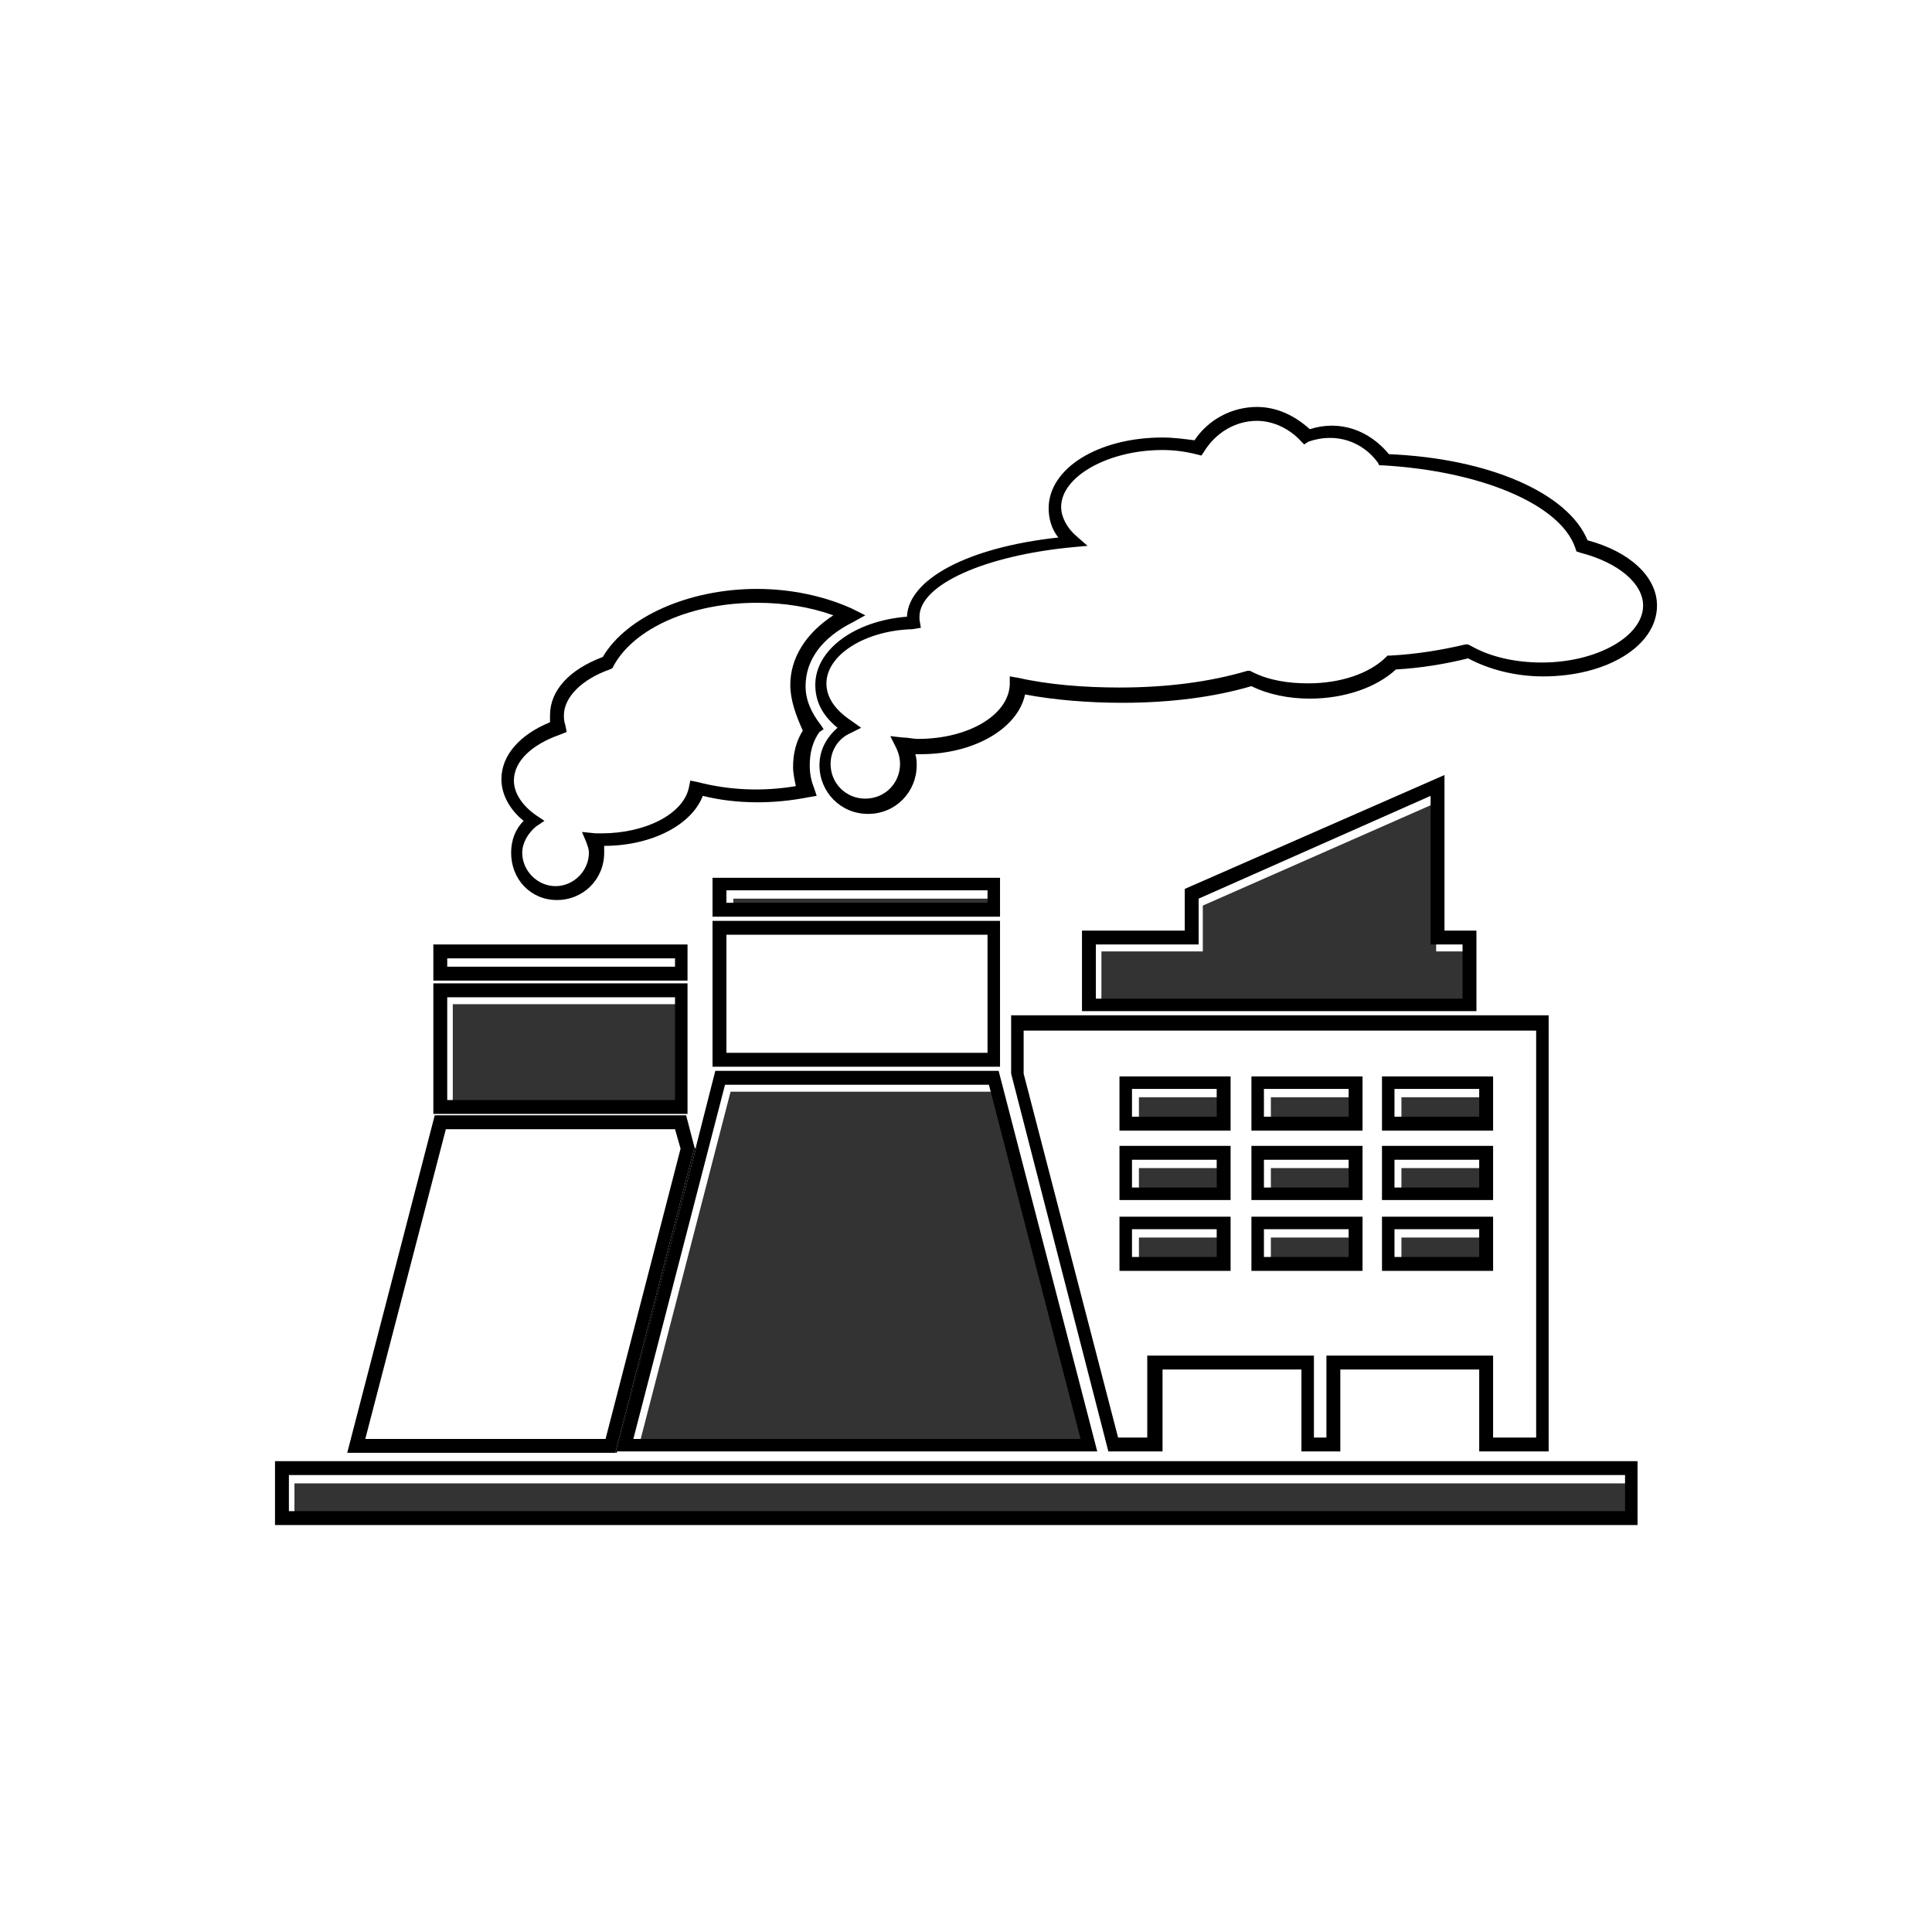 <?xml version="1.0" encoding="utf-8"?>
<!-- Generator: Adobe Illustrator 25.2.3, SVG Export Plug-In . SVG Version: 6.00 Build 0)  -->
<svg version="1.1" id="Layer_1" xmlns="http://www.w3.org/2000/svg" xmlns:xlink="http://www.w3.org/1999/xlink" x="0px" y="0px"
	 viewBox="0 0 139.1 139.1" style="enable-background:new 0 0 139.1 139.1;" xml:space="preserve">
<g>
	<g>
		<rect x="21.2" y="106.8" style="fill:#333333;" width="96.2" height="2.6"/>
		<rect x="100.9" y="89.1" style="fill:#333333;" width="6.1" height="2"/>
		<rect x="91.5" y="89.1" style="fill:#333333;" width="6.1" height="2"/>
		<rect x="82" y="89.1" style="fill:#333333;" width="6.1" height="2"/>
		<rect x="100.9" y="84.1" style="fill:#333333;" width="6.1" height="2"/>
		<rect x="91.5" y="84.1" style="fill:#333333;" width="6.1" height="2"/>
		<rect x="82" y="84.1" style="fill:#333333;" width="6.1" height="2"/>
		<rect x="100.9" y="79" style="fill:#333333;" width="6.1" height="2"/>
		<rect x="91.5" y="79" style="fill:#333333;" width="6.1" height="2"/>
		<rect x="82" y="79" style="fill:#333333;" width="6.1" height="2"/>
		<polygon style="fill:#333333;" points="105.7,68.5 105.7,72.4 79.3,72.4 79.3,68.5 86.6,68.5 86.6,65.2 103.4,57.8 103.4,68.5 		
			"/>
		<rect x="52.8" y="64.7" style="fill:#333333;" width="18.7" height="0.9"/>
		<rect x="32.6" y="72.3" style="fill:#333333;" width="16.4" height="7.4"/>
		<polygon style="fill:#333333;" points="71.6,78.6 78.2,104.1 46,104.1 52.6,78.6 		"/>
	</g>
	<g>
		<path d="M114.3,38.9c3,0.8,5,2.6,5,4.7c0,2.9-3.6,5.1-8.2,5.1c-2,0-3.9-0.5-5.4-1.3c-1.6,0.4-3.4,0.7-5.2,0.8
			c-1.4,1.3-3.7,2.1-6.2,2.1c-1.5,0-3-0.3-4.2-0.9c-2.7,0.8-5.9,1.2-9.3,1.2c-2.4,0-4.9-0.2-7-0.6c-0.5,2.4-3.6,4.3-7.5,4.3
			c-0.1,0-0.3,0-0.4,0c0.1,0.3,0.1,0.6,0.1,0.8c0,1.9-1.5,3.5-3.5,3.5s-3.5-1.6-3.5-3.5c0-1.1,0.5-2,1.3-2.7
			c-1.1-0.9-1.6-1.9-1.6-3.1c0-2.5,2.8-4.6,6.6-4.9c0.1-2.7,4.4-5,10.9-5.7c-0.5-0.6-0.7-1.4-0.7-2.1c0-2.9,3.6-5.1,8.2-5.1
			c0.8,0,1.5,0.1,2.3,0.2c1-1.5,2.7-2.4,4.5-2.4c1.4,0,2.7,0.6,3.8,1.6c2.2-0.7,4.3,0.1,5.7,1.8C107.2,33,112.9,35.5,114.3,38.9z
			 M118.3,43.6c0-1.6-1.8-3.1-4.5-3.8l-0.3-0.1l-0.1-0.3c-1.1-3.1-6.8-5.5-13.9-5.9l-0.2,0l-0.1-0.2c-1.1-1.5-3-2.2-5-1.5L93.9,32
			l-0.2-0.2c-0.8-0.9-2-1.5-3.2-1.5c-1.6,0-3,0.9-3.8,2.2l-0.2,0.3l-0.4-0.1c-0.8-0.2-1.6-0.3-2.4-0.3c-3.9,0-7.3,1.9-7.3,4.1
			c0,0.7,0.4,1.5,1.1,2.1l0.8,0.7l-1.1,0.1c-6.3,0.6-11,2.7-11,5c0,0.1,0,0.1,0,0.2l0.1,0.6l-0.6,0.1c-3.5,0.1-6.2,1.9-6.2,3.9
			c0,1,0.6,1.9,1.8,2.7l0.7,0.5l-0.8,0.4c-0.9,0.4-1.4,1.3-1.4,2.2c0,1.4,1.1,2.5,2.5,2.5c1.4,0,2.5-1.1,2.5-2.5
			c0-0.4-0.1-0.8-0.3-1.2l-0.4-0.8l0.9,0.1c0.4,0,0.7,0.1,1.1,0.1c3.6,0,6.5-1.7,6.6-3.9l0-0.6l0.6,0.1c2.2,0.5,4.8,0.7,7.3,0.7
			c3.4,0,6.5-0.4,9.2-1.2l0.2,0l0.2,0.1c1.2,0.6,2.6,0.8,4,0.8c2.3,0,4.4-0.7,5.6-1.9l0.1-0.1l0.2,0c1.9-0.1,3.7-0.4,5.4-0.8l0.2,0
			l0.2,0.1c1.4,0.8,3.2,1.2,5.1,1.2C115,47.7,118.3,45.8,118.3,43.6z"/>
		<path d="M117.9,105.2v4.6H19.8v-4.6h60h13.9h12.9H117.9z M117,108.8v-2.6H20.8v2.6H117z"/>
		<path d="M111.5,73.2v31.3h-5v-5.9h-10v5.9h-2.8v-5.9h-10v5.9h-3.9l-7-27.2v-4.2H111.5z M110.6,103.6V74.2H73.7v3.1l6.8,26.2h2.1
			v-5.9h12v5.9h0.9v-5.9h12v5.9H110.6z"/>
		<path d="M107.5,87.6v3.9h-8v-3.9H107.5z M106.5,90.5v-2h-6.1v2H106.5z"/>
		<path d="M107.5,82.5v3.9h-8v-3.9H107.5z M106.5,85.5v-2h-6.1v2H106.5z"/>
		<path d="M107.5,77.5v3.9h-8v-3.9H107.5z M106.5,80.4v-2h-6.1v2H106.5z"/>
		<path d="M106.3,67v5.8H77.9V67h7.4v-3l18.7-8.2V67H106.3z M105.3,71.8V68H103V57.3l-16.7,7.4V68h-7.4v3.9H105.3z"/>
		<path d="M98.1,87.6v3.9h-8v-3.9H98.1z M97.1,90.5v-2H91v2H97.1z"/>
		<path d="M98.1,82.5v3.9h-8v-3.9H98.1z M97.1,85.5v-2H91v2H97.1z"/>
		<path d="M98.1,77.5v3.9h-8v-3.9H98.1z M97.1,80.4v-2H91v2H97.1z"/>
		<path d="M88.6,87.6v3.9h-8v-3.9H88.6z M87.6,90.5v-2h-6.1v2H87.6z"/>
		<path d="M88.6,82.5v3.9h-8v-3.9H88.6z M87.6,85.5v-2h-6.1v2H87.6z"/>
		<path d="M88.6,77.5v3.9h-8v-3.9H88.6z M87.6,80.4v-2h-6.1v2H87.6z"/>
		<path d="M71.9,77.1l7.1,27.4H44.4l5.7-21.8l0-0.1l1.4-5.5H71.9z M77.8,103.6l-6.6-25.5h-19l-6.6,25.5H77.8z"/>
		<path d="M72,66.3v10.5H51.3V66.3H72z M71.1,75.8v-8.5H52.3v8.5H71.1z"/>
		<path d="M72,63.1V66H51.3v-2.8H72z M71.1,65v-0.9H52.3V65H71.1z"/>
		<path d="M62.3,44.3l-0.9,0.5c-2.2,1.1-3.4,2.7-3.4,4.6c0,1,0.4,1.9,1.1,2.8l0.2,0.3L59,52.7c-0.5,0.7-0.7,1.5-0.7,2.4
			c0,0.6,0.1,1.1,0.3,1.6l0.2,0.6l-0.6,0.1c-2.5,0.5-5.2,0.5-7.6-0.1c-0.8,2.1-3.7,3.6-7.1,3.6c0,0,0,0,0,0c0,0.2,0,0.3,0,0.5
			c0,1.9-1.5,3.4-3.4,3.4c-1.9,0-3.3-1.5-3.3-3.4c0-0.9,0.3-1.7,0.9-2.3c-1-0.8-1.6-1.9-1.6-3c0-1.7,1.3-3.2,3.5-4.1
			c0-0.2,0-0.4,0-0.5c0-1.8,1.4-3.3,3.8-4.2c1.7-2.9,6.2-4.9,11.1-4.9c2.4,0,4.8,0.5,6.8,1.4L62.3,44.3z M56.9,49.3
			c0-1.9,1.1-3.7,3.1-5c-1.7-0.6-3.5-0.9-5.5-0.9c-4.7,0-8.8,1.8-10.3,4.5l-0.1,0.2l-0.2,0.1c-2,0.7-3.3,2-3.3,3.3
			c0,0.2,0,0.4,0.1,0.7l0.1,0.5l-0.5,0.2c-2,0.7-3.3,1.9-3.3,3.3c0,0.9,0.6,1.8,1.6,2.5l0.6,0.4l-0.6,0.4c-0.6,0.5-1,1.2-1,1.9
			c0,1.3,1.1,2.4,2.4,2.4c1.3,0,2.4-1.1,2.4-2.4c0-0.3-0.1-0.5-0.2-0.8l-0.3-0.7l1,0.1c0.1,0,0.3,0,0.4,0c3.2,0,5.9-1.4,6.3-3.3
			l0.1-0.5l0.5,0.1c2.3,0.6,4.7,0.7,7.1,0.3c-0.1-0.5-0.2-0.9-0.2-1.4c0-0.9,0.2-1.8,0.7-2.6C57.3,51.5,56.9,50.4,56.9,49.3z"/>
		<polygon points="50,82.6 50.1,82.7 44.4,104.6 44.3,104.6 		"/>
		<path d="M49.4,80.3l0.6,2.3l-5.7,22H25l6.3-24.3H49.4z M49,82.7l-0.4-1.4H32.1l-5.8,22.3h17.3L49,82.7z"/>
		<path d="M49.5,70.8v9.4H31.2v-9.4H49.5z M48.6,79.2v-7.4H32.2v7.4H48.6z"/>
		<path d="M49.5,68v2.6H31.2V68H49.5z M48.6,69.6V69H32.2v0.6H48.6z"/>
	</g>
</g>
</svg>
